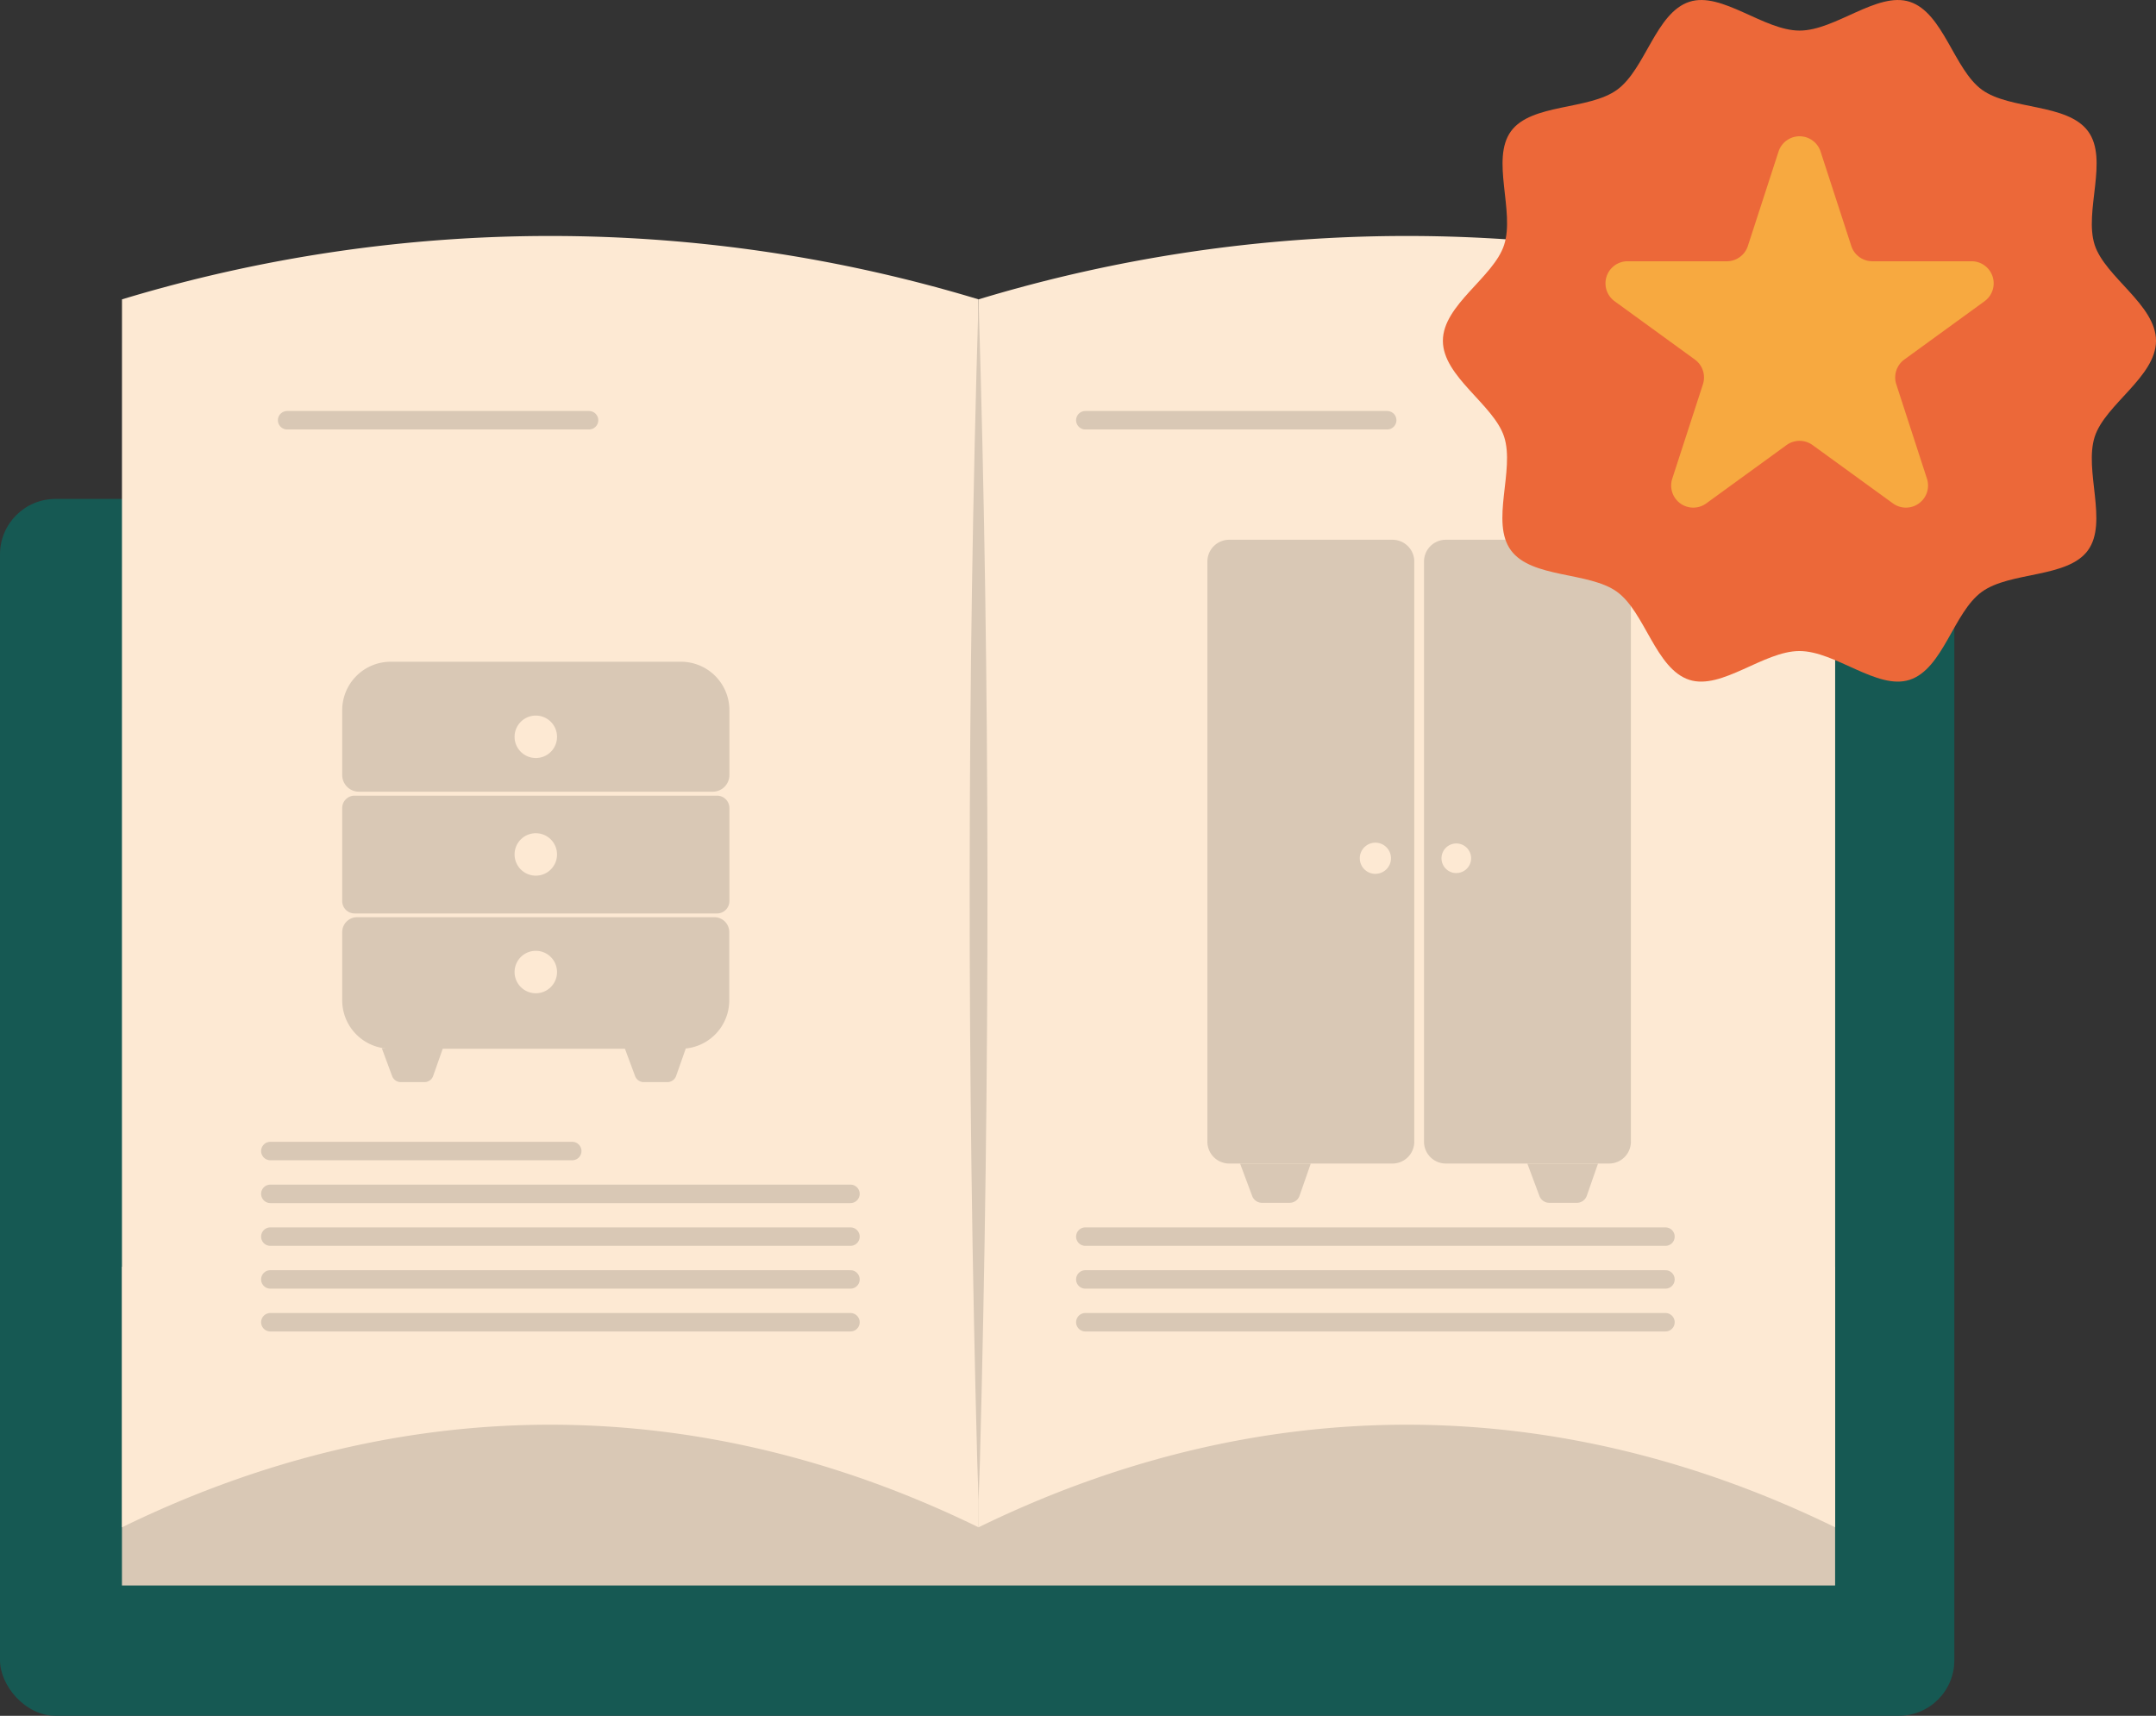 <svg xmlns="http://www.w3.org/2000/svg" viewBox="0 0 467.29 371.92"><rect x="0" y="0" width="467.29" height="371.92" fill="#333333" stroke="none"/><defs><style>.cls-1{fill:#165953;}.cls-2{fill:#d9c8b5;}.cls-3{fill:#fde9d3;}.cls-4{fill:#ec6839;}.cls-5{fill:none;stroke:#d9c8b5;stroke-linecap:round;stroke-miterlimit:10;stroke-width:4px;}.cls-6{fill:#f7a940;}</style></defs><g id="Camada_2" data-name="Camada 2"><g id="Camada_1-2" data-name="Camada 1"><rect class="cls-1" y="108.15" width="423.58" height="263.76" rx="12.02"/><rect class="cls-2" x="26.43" y="274.58" width="371.31" height="69.09"/><path class="cls-3" d="M26.44,64.89a320.42,320.42,0,0,1,185.65,0V331.06c-60.75-29.65-124.9-29.65-185.65,0Q26.42,198,26.44,64.89Z"/><path class="cls-3" d="M212.09,64.89a320.46,320.46,0,0,1,185.66,0V331.06c-60.75-29.65-124.9-29.65-185.66,0Z"/><path class="cls-2" d="M212.09,64.89c2.56,83.57,2.5,168.48.29,252.06l-.29,8.13-.28-8.13c-2.21-83.58-2.27-168.49.28-252.06Z"/><path class="cls-2" d="M301.8,117H266.42a4.72,4.72,0,0,0-4.73,4.72V247.48a4.73,4.73,0,0,0,4.73,4.73H301.8a4.73,4.73,0,0,0,4.73-4.73V121.71A4.72,4.72,0,0,0,301.8,117Zm-3.7,72.42a3.38,3.38,0,1,1,3.38-3.37A3.37,3.37,0,0,1,298.1,189.41Z"/><path class="cls-2" d="M348.75,117H313.37a4.72,4.72,0,0,0-4.73,4.72V247.48a4.73,4.73,0,0,0,4.73,4.73h35.38a4.73,4.73,0,0,0,4.73-4.73V121.71A4.72,4.72,0,0,0,348.75,117Zm-33.11,72.25a3.21,3.21,0,1,1,3.21-3.2A3.2,3.2,0,0,1,315.64,189.24Z"/><path class="cls-2" d="M279.52,260.72h-6a2.27,2.27,0,0,1-2.13-1.49l-2.61-7h15.31l-2.44,7A2.27,2.27,0,0,1,279.52,260.72Z"/><path class="cls-2" d="M341.78,260.72h-6a2.27,2.27,0,0,1-2.13-1.49l-2.61-7h15.31l-2.44,7A2.27,2.27,0,0,1,341.78,260.72Z"/><path class="cls-4" d="M467.29,73.87c0,7.8-11,13.76-13.28,20.79-2.36,7.29,2.94,18.56-1.47,24.63s-16.85,4.54-23,9-8.37,16.7-15.65,19.07c-7,2.28-16.09-6.24-23.88-6.24s-16.84,8.52-23.88,6.24c-7.29-2.37-9.58-14.66-15.65-19.07s-18.51-2.88-23-9,.89-17.34-1.48-24.63c-2.28-7-13.27-13-13.27-20.79s11-13.75,13.27-20.78c2.37-7.29-2.93-18.56,1.48-24.63s16.85-4.54,23-9S358.87,2.76,366.16.39c7-2.28,16.09,6.24,23.88,6.24S406.88-1.89,413.92.39c7.28,2.37,9.58,14.66,15.65,19.07s18.51,2.88,23,9S451.65,45.8,454,53.09C456.3,60.12,467.29,66.08,467.29,73.87Z"/><path class="cls-2" d="M147.59,143.44H84.67A10.51,10.51,0,0,0,74.17,154v14a3.62,3.62,0,0,0,3.62,3.61h76.69a3.61,3.61,0,0,0,3.61-3.61V154A10.5,10.5,0,0,0,147.59,143.44Zm-31.46,20.87a4.6,4.6,0,1,1,4.6-4.59A4.59,4.59,0,0,1,116.13,164.31Z"/><path class="cls-2" d="M155.41,172.47H76.85a2.68,2.68,0,0,0-2.68,2.68v20.12A2.68,2.68,0,0,0,76.85,198h78.56a2.68,2.68,0,0,0,2.68-2.68V175.15A2.68,2.68,0,0,0,155.41,172.47Zm-39.28,17.34a4.6,4.6,0,1,1,4.6-4.6A4.6,4.6,0,0,1,116.13,189.81Z"/><path class="cls-2" d="M154.88,198.82H77.38A3.22,3.22,0,0,0,74.17,202v14.82a10.49,10.49,0,0,0,8.62,10.33,9.74,9.74,0,0,0,1.88.18h62.92c.35,0,.69,0,1-.05a10.5,10.5,0,0,0,9.47-10.46V202A3.21,3.21,0,0,0,154.88,198.82ZM116.13,215.3a4.6,4.6,0,1,1,4.6-4.6A4.6,4.6,0,0,1,116.13,215.3Z"/><path class="cls-2" d="M92.07,234.56H86.89A2,2,0,0,1,85,233.28l-2.25-6.08H96l-2.11,6A2,2,0,0,1,92.07,234.56Z"/><path class="cls-2" d="M144.69,234.56h-5.18a2,2,0,0,1-1.85-1.28l-2.26-6.08h13.26l-2.11,6A2,2,0,0,1,144.69,234.56Z"/><line class="cls-5" x1="58.59" y1="249.5" x2="124.03" y2="249.5"/><line class="cls-5" x1="58.59" y1="258.78" x2="184.33" y2="258.78"/><line class="cls-5" x1="58.59" y1="268.05" x2="184.33" y2="268.05"/><line class="cls-5" x1="58.59" y1="277.33" x2="184.33" y2="277.33"/><line class="cls-5" x1="58.59" y1="286.61" x2="184.33" y2="286.61"/><line class="cls-5" x1="235.23" y1="91.09" x2="300.66" y2="91.09"/><line class="cls-5" x1="235.23" y1="268.05" x2="360.97" y2="268.05"/><line class="cls-5" x1="235.23" y1="277.33" x2="360.97" y2="277.33"/><line class="cls-5" x1="235.23" y1="286.61" x2="360.97" y2="286.61"/><line class="cls-5" x1="62.23" y1="91.09" x2="127.67" y2="91.09"/><path class="cls-6" d="M394.59,32.85l6.66,20.47a4.79,4.79,0,0,0,4.55,3.31h21.52a4.79,4.79,0,0,1,2.82,8.66L412.73,77.94A4.8,4.8,0,0,0,411,83.3l6.65,20.47a4.79,4.79,0,0,1-7.37,5.35L392.85,96.47a4.79,4.79,0,0,0-5.63,0l-17.41,12.65a4.79,4.79,0,0,1-7.37-5.35l6.65-20.47a4.8,4.8,0,0,0-1.74-5.36L349.94,65.29a4.79,4.79,0,0,1,2.81-8.66h21.53a4.79,4.79,0,0,0,4.55-3.31l6.65-20.47A4.79,4.79,0,0,1,394.59,32.85Z"/></g></g></svg>
